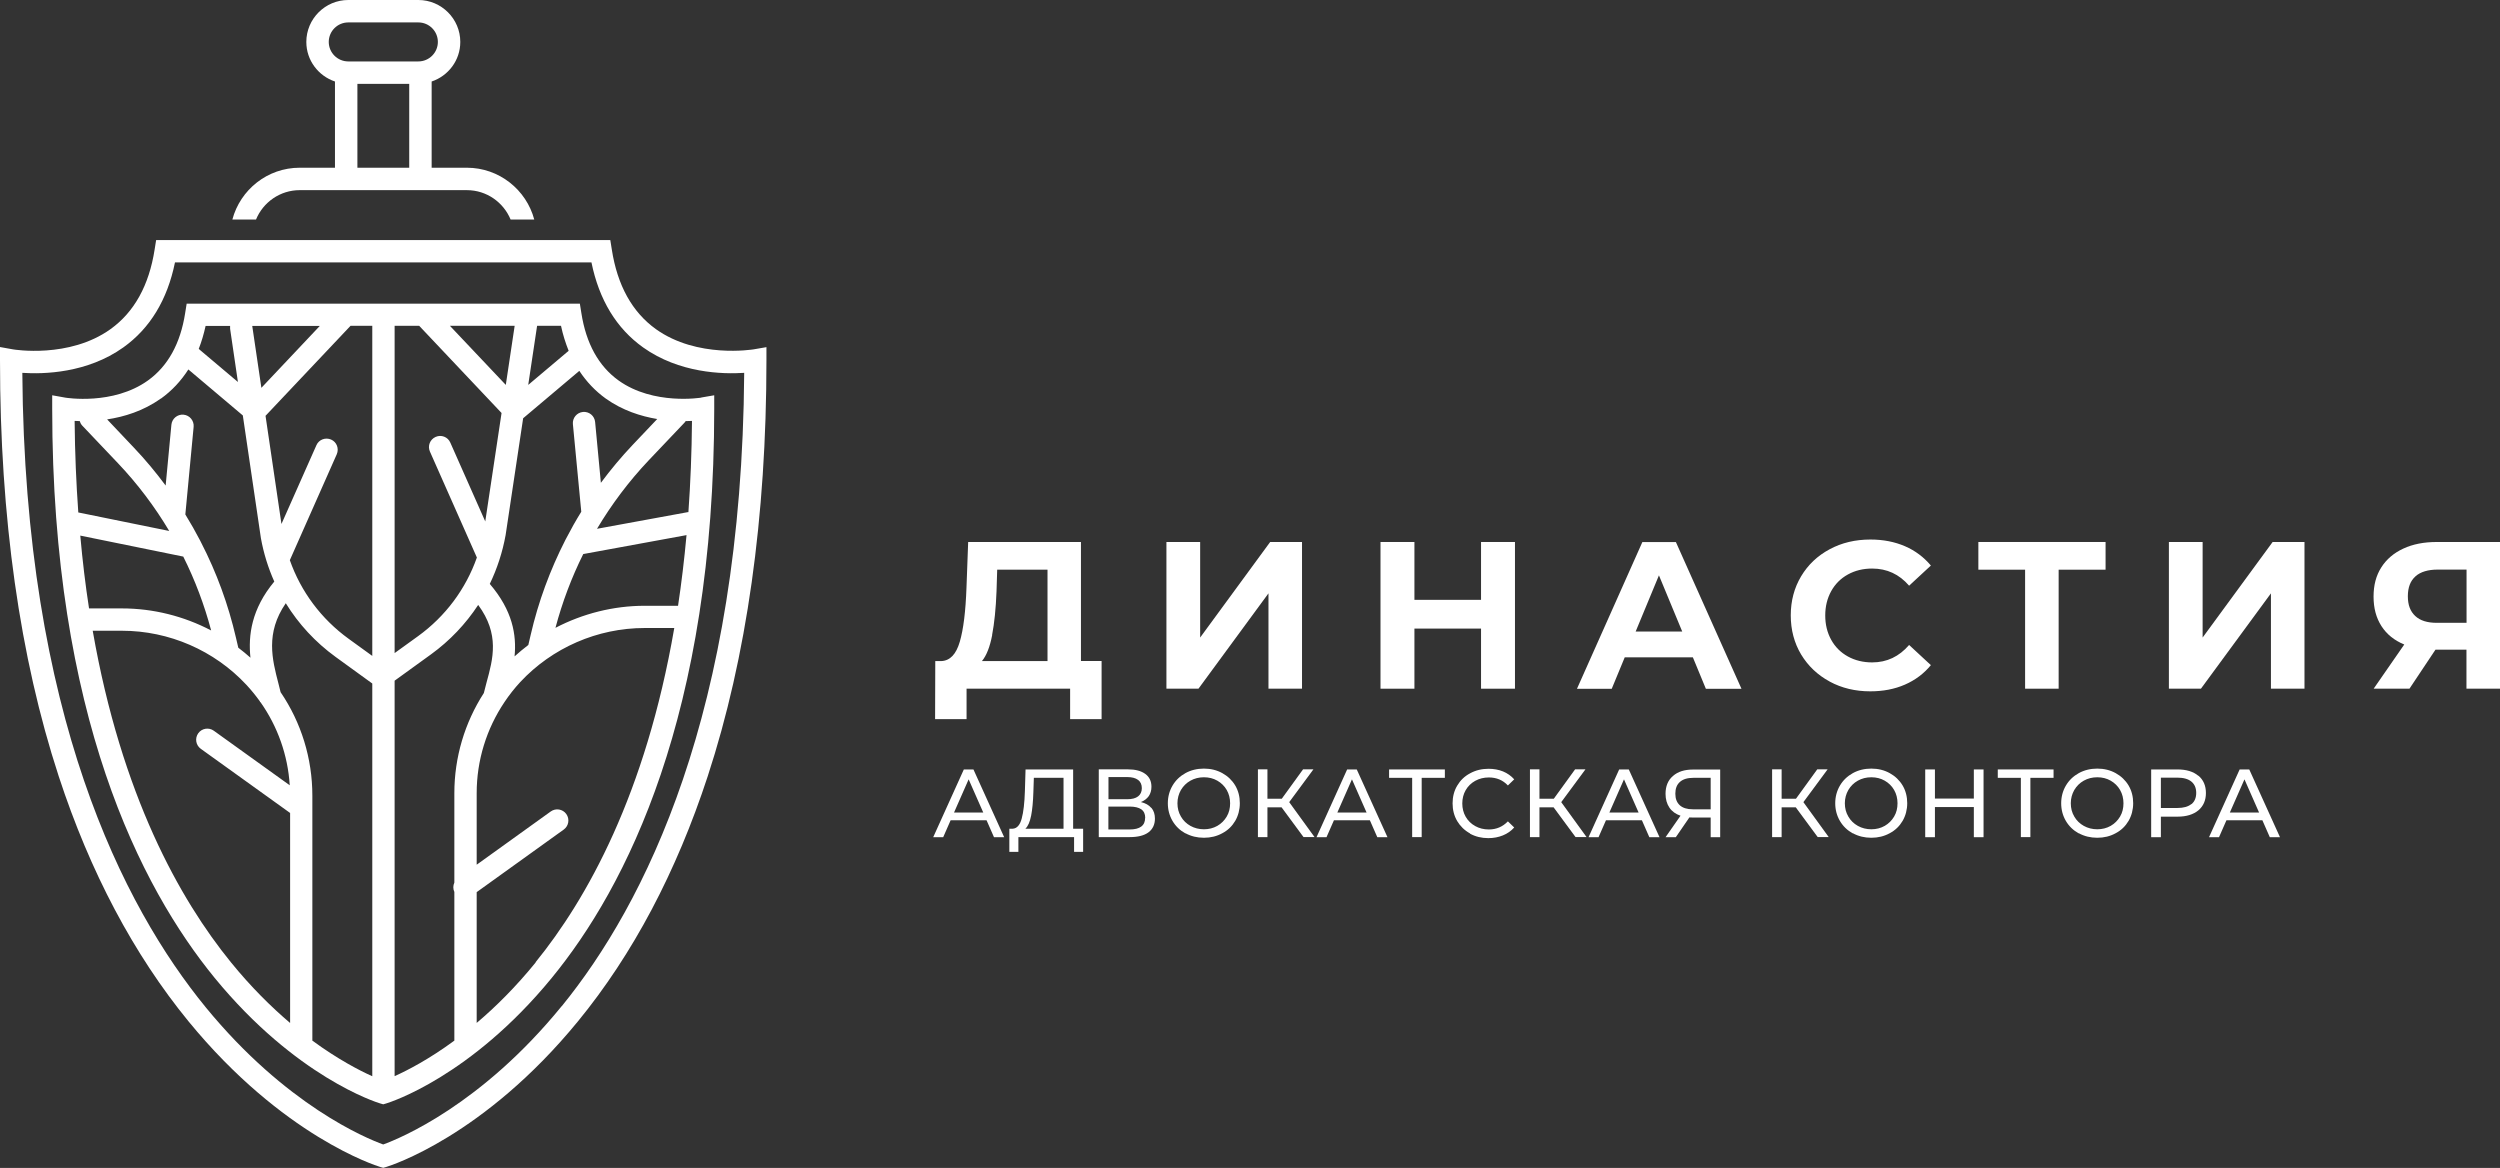 <?xml version="1.0" encoding="UTF-8"?><svg xmlns="http://www.w3.org/2000/svg" xmlns:xlink="http://www.w3.org/1999/xlink" viewBox="0 0 265.32 123.95"><rect x="0" y="0" width="265.32" height="123.95" fill="#333333" stroke="none"/><defs><style>.g{fill:#fff;}.h{fill:#fff;}.i{fill:#fff;}.j{fill:#fff;}.k{fill:#fff;}</style><linearGradient id="d" x1="-13.3" y1="6.02" x2="91.98" y2="115.85" gradientTransform="matrix(1, 0, 0, 1, 0, 0)" gradientUnits="userSpaceOnUse"><stop offset=".02" stop-color="#1b1b38"/><stop offset=".57" stop-color="#1d71b8"/><stop offset="1" stop-color="#1c1b3a"/></linearGradient><linearGradient id="e" x1="-14.14" y1="6.82" x2="91.15" y2="116.65" xlink:href="#d"/><linearGradient id="f" x1="9.3" y1="-15.65" x2="114.59" y2="94.19" xlink:href="#d"/></defs><g id="a"/><g id="b"><g id="c"><g><g><path class="j" d="M116.91,70.16v6.16h-3.34v-3.23h-10.99v3.23h-3.34l.02-6.16h.62c.93-.03,1.59-.71,1.98-2.05,.39-1.33,.62-3.24,.71-5.72l.18-4.87h11.97v12.63h2.18Zm-11.61-2.77c-.24,1.25-.6,2.18-1.09,2.77h6.96v-9.7h-5.34l-.07,2.27c-.07,1.85-.23,3.41-.47,4.66Z"/><path class="j" d="M123.79,57.52h3.58v10.14l7.43-10.14h3.38v15.57h-3.56v-10.12l-7.43,10.12h-3.4v-15.57Z"/><path class="j" d="M160.78,57.52v15.57h-3.6v-6.38h-7.07v6.38h-3.6v-15.57h3.6v6.14h7.07v-6.14h3.6Z"/><path class="j" d="M179.66,69.76h-7.23l-1.38,3.34h-3.69l6.94-15.57h3.56l6.96,15.57h-3.78l-1.38-3.34Zm-1.13-2.74l-2.47-5.96-2.47,5.96h4.94Z"/><path class="j" d="M194.18,72.33c-1.28-.69-2.29-1.65-3.03-2.87-.73-1.22-1.1-2.61-1.1-4.15s.37-2.93,1.1-4.15c.73-1.22,1.74-2.18,3.03-2.87,1.28-.69,2.72-1.03,4.33-1.03,1.35,0,2.57,.24,3.66,.71s2,1.16,2.75,2.05l-2.31,2.14c-1.05-1.22-2.36-1.82-3.92-1.82-.96,0-1.82,.21-2.58,.63-.76,.42-1.35,1.01-1.77,1.77-.42,.76-.63,1.62-.63,2.58s.21,1.82,.63,2.58,1.01,1.35,1.77,1.77c.76,.42,1.62,.63,2.58,.63,1.56,0,2.86-.62,3.92-1.85l2.31,2.14c-.74,.9-1.66,1.59-2.76,2.07s-2.32,.71-3.67,.71c-1.59,0-3.02-.34-4.3-1.03Z"/><path class="j" d="M223.46,60.46h-4.98v12.63h-3.56v-12.63h-4.96v-2.94h13.5v2.94Z"/><path class="j" d="M230.18,57.52h3.58v10.14l7.43-10.14h3.38v15.57h-3.56v-10.12l-7.43,10.12h-3.4v-15.57Z"/><path class="j" d="M265.32,57.52v15.57h-3.56v-4.14h-3.29l-2.76,4.14h-3.8l3.25-4.69c-1.05-.43-1.86-1.08-2.42-1.95-.56-.87-.84-1.91-.84-3.13s.27-2.24,.82-3.1c.55-.87,1.33-1.53,2.34-2,1.01-.47,2.19-.7,3.56-.7h6.72Zm-8.97,3.65c-.54,.47-.81,1.18-.81,2.11s.26,1.6,.78,2.09c.52,.49,1.28,.73,2.29,.73h3.16v-5.65h-3.07c-1.02,0-1.81,.24-2.35,.71Z"/><path class="k" d="M104.71,87.05h-3.82l-.79,1.8h-1.06l3.25-7.19h1.02l3.26,7.19h-1.08l-.79-1.8Zm-.36-.82l-1.55-3.52-1.55,3.52h3.1Z"/><path class="k" d="M114.95,87.95v2.46h-.96v-1.57h-5.91v1.57h-.96v-2.46h.36c.45-.03,.77-.39,.95-1.07,.19-.69,.3-1.66,.34-2.91l.07-2.31h5.05v6.29h1.06Zm-5.52-1.38c-.13,.66-.33,1.12-.61,1.38h4.05v-5.4h-3.15l-.05,1.51c-.03,1.01-.11,1.85-.24,2.52Z"/><path class="k" d="M122.2,85.74c.25,.3,.37,.68,.37,1.14,0,.62-.23,1.11-.68,1.45s-1.12,.51-1.99,.51h-3.29v-7.19h3.09c.79,0,1.4,.16,1.84,.48s.66,.77,.66,1.37c0,.39-.1,.72-.29,1-.2,.27-.47,.48-.83,.62,.49,.12,.85,.32,1.1,.62Zm-4.56-.92h2c.5,0,.88-.1,1.14-.3,.26-.2,.4-.49,.4-.87s-.13-.68-.4-.88c-.27-.2-.65-.3-1.14-.3h-2v2.35Zm3.9,1.98c0-.41-.14-.71-.42-.91-.28-.19-.69-.29-1.24-.29h-2.25v2.43h2.25c1.1,0,1.65-.41,1.65-1.23Z"/><path class="k" d="M125.81,88.45c-.58-.32-1.04-.76-1.37-1.32s-.5-1.19-.5-1.88,.17-1.32,.5-1.88c.33-.56,.79-1,1.37-1.32,.58-.32,1.24-.48,1.96-.48s1.37,.16,1.95,.48c.58,.32,1.04,.76,1.37,1.31,.33,.56,.49,1.19,.49,1.88s-.17,1.33-.49,1.88c-.33,.56-.78,1-1.37,1.31-.58,.32-1.23,.48-1.95,.48s-1.38-.16-1.96-.48Zm3.38-.8c.42-.24,.75-.57,1-.99s.36-.89,.36-1.41-.12-.99-.36-1.41-.58-.75-1-.99c-.42-.24-.89-.36-1.42-.36s-1,.12-1.43,.36c-.43,.24-.76,.57-1.01,.99-.24,.42-.37,.89-.37,1.41s.12,.99,.37,1.41c.24,.42,.58,.75,1.01,.99,.43,.24,.91,.36,1.43,.36s1-.12,1.42-.36Z"/><path class="k" d="M136.01,85.68h-1.5v3.16h-1.01v-7.19h1.01v3.12h1.52l2.26-3.12h1.1l-2.57,3.48,2.69,3.71h-1.17l-2.33-3.16Z"/><path class="k" d="M145.39,87.05h-3.82l-.79,1.8h-1.06l3.25-7.19h1.02l3.26,7.19h-1.08l-.79-1.8Zm-.36-.82l-1.55-3.52-1.55,3.52h3.1Z"/><path class="k" d="M153.34,82.55h-2.46v6.29h-1.01v-6.29h-2.45v-.89h5.92v.89Z"/><path class="k" d="M156.01,88.45c-.58-.32-1.03-.76-1.36-1.31-.33-.56-.49-1.19-.49-1.88s.16-1.33,.49-1.88c.33-.56,.78-1,1.37-1.31,.58-.32,1.23-.48,1.95-.48,.56,0,1.07,.09,1.54,.28,.46,.19,.86,.47,1.19,.84l-.67,.65c-.54-.57-1.21-.85-2.02-.85-.53,0-1.02,.12-1.45,.36-.43,.24-.77,.57-1.01,.99s-.36,.89-.36,1.41,.12,.99,.36,1.41,.58,.75,1.01,.99c.43,.24,.91,.36,1.45,.36,.8,0,1.47-.29,2.02-.86l.67,.65c-.33,.37-.73,.65-1.2,.84-.47,.19-.98,.29-1.55,.29-.72,0-1.37-.16-1.95-.48Z"/><path class="k" d="M164.88,85.68h-1.5v3.16h-1.01v-7.19h1.01v3.12h1.52l2.26-3.12h1.1l-2.57,3.48,2.69,3.71h-1.17l-2.33-3.16Z"/><path class="k" d="M174.26,87.05h-3.82l-.79,1.8h-1.06l3.25-7.19h1.02l3.26,7.19h-1.08l-.79-1.8Zm-.36-.82l-1.55-3.52-1.55,3.52h3.1Z"/><path class="k" d="M182.56,81.66v7.19h-1.01v-2.09h-1.98c-.12,0-.22,0-.28-.01l-1.44,2.1h-1.09l1.59-2.28c-.51-.17-.91-.46-1.18-.86s-.41-.89-.41-1.46c0-.81,.26-1.45,.79-1.9,.52-.46,1.23-.68,2.12-.68h2.88Zm-4.29,3.8c.31,.28,.77,.43,1.38,.43h1.9v-3.34h-1.84c-.62,0-1.09,.14-1.42,.43-.33,.29-.49,.7-.49,1.25s.16,.94,.47,1.23Z"/><path class="k" d="M190.58,85.68h-1.5v3.16h-1.01v-7.19h1.01v3.12h1.52l2.26-3.12h1.1l-2.57,3.48,2.69,3.71h-1.17l-2.33-3.16Z"/><path class="k" d="M196.64,88.45c-.58-.32-1.04-.76-1.37-1.32s-.5-1.19-.5-1.88,.17-1.32,.5-1.88c.33-.56,.79-1,1.37-1.32,.58-.32,1.24-.48,1.96-.48s1.37,.16,1.95,.48c.58,.32,1.04,.76,1.37,1.31,.33,.56,.49,1.19,.49,1.88s-.17,1.33-.49,1.88c-.33,.56-.78,1-1.37,1.31-.58,.32-1.23,.48-1.95,.48s-1.38-.16-1.96-.48Zm3.38-.8c.42-.24,.75-.57,1-.99s.36-.89,.36-1.41-.12-.99-.36-1.41-.58-.75-1-.99c-.42-.24-.89-.36-1.42-.36s-1,.12-1.43,.36c-.43,.24-.76,.57-1.01,.99-.24,.42-.37,.89-.37,1.41s.12,.99,.37,1.41c.24,.42,.58,.75,1.01,.99,.43,.24,.91,.36,1.43,.36s1-.12,1.42-.36Z"/><path class="k" d="M210.51,81.66v7.19h-1.03v-3.2h-4.13v3.2h-1.03v-7.19h1.03v3.09h4.13v-3.09h1.03Z"/><path class="k" d="M217.94,82.55h-2.46v6.29h-1.01v-6.29h-2.45v-.89h5.92v.89Z"/><path class="k" d="M220.62,88.45c-.58-.32-1.04-.76-1.37-1.32s-.5-1.19-.5-1.88,.17-1.32,.5-1.88c.33-.56,.79-1,1.37-1.32,.58-.32,1.24-.48,1.96-.48s1.37,.16,1.95,.48c.58,.32,1.04,.76,1.37,1.31,.33,.56,.49,1.19,.49,1.88s-.17,1.33-.49,1.88c-.33,.56-.78,1-1.37,1.31-.58,.32-1.23,.48-1.95,.48s-1.38-.16-1.96-.48Zm3.38-.8c.42-.24,.75-.57,1-.99s.36-.89,.36-1.41-.12-.99-.36-1.41-.58-.75-1-.99c-.42-.24-.89-.36-1.42-.36s-1,.12-1.43,.36c-.43,.24-.76,.57-1.01,.99-.24,.42-.37,.89-.37,1.41s.12,.99,.37,1.41c.24,.42,.58,.75,1.01,.99,.43,.24,.91,.36,1.43,.36s1-.12,1.42-.36Z"/><path class="k" d="M233.31,82.32c.53,.44,.8,1.06,.8,1.84s-.27,1.39-.8,1.84c-.53,.44-1.27,.67-2.2,.67h-1.78v2.18h-1.03v-7.19h2.8c.93,0,1.66,.22,2.2,.67Zm-.74,3.03c.34-.28,.51-.68,.51-1.2s-.17-.92-.51-1.2c-.34-.28-.84-.42-1.49-.42h-1.75v3.22h1.75c.65,0,1.15-.14,1.49-.42Z"/><path class="k" d="M240.11,87.05h-3.82l-.79,1.8h-1.06l3.25-7.19h1.02l3.26,7.19h-1.08l-.79-1.8Zm-.36-.82l-1.55-3.52-1.55,3.52h3.1Z"/></g><g><path class="h" d="M81.35,36.84l-1.39,.24c-.06,0-5.96,.99-10.35-2.15-2.51-1.8-4.09-4.64-4.68-8.45l-.16-1H16.57l-.16,1c-.59,3.8-2.16,6.64-4.68,8.45-4.39,3.15-10.29,2.16-10.34,2.15l-1.39-.25v1.41c0,16.66,2.1,31.51,6.23,44.14,3.32,10.15,7.96,18.91,13.78,26.02,9.99,12.19,19.9,15.31,20.32,15.44l.34,.1,.34-.1c.42-.13,10.33-3.24,20.32-15.44,5.83-7.11,10.46-15.87,13.78-26.02,4.13-12.63,6.23-27.49,6.23-44.14v-1.41Zm-21.73,69.93c-8.52,10.47-17.15,14.04-18.95,14.69-1.8-.65-10.32-4.16-18.83-14.55C13.07,96.19,2.62,75.83,2.37,39.57c2.27,.15,6.88,.04,10.72-2.7,2.83-2.02,4.67-5.05,5.48-9.02H62.77c.81,3.97,2.65,7,5.48,9.02,3.84,2.74,8.45,2.85,10.73,2.7-.25,36.15-10.63,56.48-19.35,67.2Z"/><path class="i" d="M74.42,42.2s-5.06,.84-8.77-1.82c-2.12-1.52-3.45-3.93-3.95-7.15l-.16-1H19.81l-.16,1c-.5,3.22-1.83,5.63-3.95,7.15-3.71,2.66-8.72,1.83-8.77,1.82l-1.39-.25v1.41c0,32.53,9.38,50.81,17.24,60.42,8.62,10.52,17.18,13.21,17.55,13.32l.34,.1,.34-.1c.36-.11,8.93-2.8,17.55-13.32,7.87-9.6,17.24-27.88,17.24-60.42v-1.41l-1.39,.24Zm-40.48-7.61l-6.2,6.57-.97-6.57h7.17Zm-12.12,0h2.6c-.01,.1-.01,.2,0,.3l.83,5.65-4.16-3.51c.3-.76,.54-1.58,.73-2.44Zm-4.75,7.72c1.17-.84,2.14-1.88,2.92-3.1l5.78,4.88,1.92,13.03c.29,1.6,.77,3.15,1.42,4.6-2.42,2.91-2.78,5.7-2.53,8.08-.42-.37-.85-.73-1.29-1.06l-.25-1.07c-.81-3.51-2.05-6.9-3.69-10.08-.03-.08-.07-.15-.11-.22-.49-.94-1.01-1.86-1.57-2.77l.88-9.3c.06-.65-.42-1.23-1.07-1.29-.65-.06-1.23,.42-1.29,1.07l-.61,6.45c-1.04-1.4-2.15-2.74-3.36-4.01l-2.85-3.01c1.8-.27,3.85-.89,5.69-2.21Zm-8.76,12.08c-.22-3.08-.36-6.31-.39-9.72,.17,0,.35,.02,.54,.02,.05,.17,.14,.34,.27,.48l3.78,3.98c2.09,2.2,3.91,4.62,5.45,7.2l-9.63-1.96h-.02Zm.2,2.45l10.94,2.23c1.25,2.5,2.24,5.13,2.96,7.84-2.9-1.52-6.15-2.34-9.47-2.34h-3.49c-.38-2.45-.69-5.03-.93-7.73Zm22.27,51.72c-2-1.7-4.14-3.81-6.27-6.43-5.44-6.69-11.62-17.74-14.67-35.19h3.11c4.99,0,9.8,2.09,13.2,5.74,.52,.56,.99,1.14,1.43,1.75,0,.03,.01,.06,.02,.08h.04c1.83,2.59,2.91,5.64,3.11,8.83l-8.06-5.79c-.53-.38-1.27-.26-1.65,.27-.38,.53-.26,1.27,.27,1.65l9.48,6.81v22.27Zm8.73,5.66c-1.4-.63-3.67-1.81-6.36-3.78v-25.99c0-3.96-1.18-7.77-3.37-10.99-.07-.3-.15-.6-.23-.92-.66-2.54-1.4-5.36,.78-8.52,1.36,2.21,3.14,4.14,5.29,5.7l3.89,2.82v41.68Zm0-44.61l-2.5-1.81c-2.92-2.11-5.08-5.02-6.25-8.35l4.98-11.24c.26-.6,0-1.3-.6-1.56-.6-.26-1.3,0-1.56,.6l-3.71,8.36-1.69-11.48,9.02-9.55h2.31v35.03Zm17.5-35.03h2.53c.2,.95,.48,1.82,.81,2.65l-4.29,3.62,.94-6.26Zm4.48,4.79c.76,1.15,1.69,2.13,2.8,2.93,1.77,1.26,3.72,1.88,5.46,2.17l-2.62,2.76c-1.2,1.27-2.32,2.61-3.36,4.01l-.61-6.45c-.06-.65-.63-1.13-1.29-1.07-.65,.06-1.13,.64-1.07,1.29l.89,9.3c-.57,.92-1.1,1.86-1.6,2.83-.03,.05-.06,.1-.08,.15-1.63,3.19-2.88,6.57-3.69,10.09l-.25,1.07c-.5,.38-.99,.79-1.46,1.21,.22-2.26-.2-4.86-2.63-7.69,.78-1.62,1.35-3.36,1.68-5.18l1.86-12.4,5.95-5.02Zm-6.87-4.79l-.94,6.27-5.93-6.27h6.87Zm-12.74,0h2.61l8.74,9.25-1.73,11.51-3.71-8.37c-.26-.6-.96-.87-1.56-.6-.6,.27-.87,.96-.6,1.56l4.98,11.24c-1.18,3.34-3.33,6.24-6.25,8.35l-2.48,1.79V34.59Zm6.34,59.09c-.14,.31-.15,.67,0,.99v15.78c-2.68,1.97-4.94,3.14-6.34,3.77v-41.97l3.87-2.8c2-1.45,3.68-3.23,5-5.24,2.29,3.11,1.58,5.7,.89,8.22-.11,.39-.2,.76-.29,1.13-2.03,3.15-3.13,6.82-3.13,10.63v9.5Zm8.64,8.46c-2.13,2.62-4.27,4.74-6.27,6.43v-13.88l9.24-6.64c.53-.38,.65-1.12,.27-1.65-.38-.53-1.12-.65-1.65-.27l-7.86,5.65v-7.6c0-3.47,1.04-6.82,2.95-9.66h0c.5-.75,1.06-1.46,1.67-2.12,3.4-3.65,8.21-5.74,13.2-5.74h3.15c-3.04,17.61-9.26,28.75-14.72,35.47Zm15.1-37.84h-3.54c-3.32,0-6.57,.83-9.47,2.34,.72-2.71,1.71-5.34,2.95-7.83l10.96-2.01c-.24,2.62-.54,5.12-.9,7.5Zm1.09-9.94s-.03,0-.04,0l-9.65,1.77c1.55-2.6,3.38-5.04,5.48-7.26l3.78-3.98c.06-.06,.11-.12,.15-.19,.24,0,.46-.01,.67-.02-.03,3.39-.16,6.6-.38,9.68Z"/><path class="g" d="M31.81,20.18h17.74c2.1,0,3.89,1.3,4.64,3.12h2.51c-.84-3.16-3.73-5.5-7.15-5.5h-3.74V8.65c1.76-.59,3.04-2.24,3.04-4.2,0-2.45-2-4.45-4.45-4.45h-7.44c-2.45,0-4.45,2-4.45,4.45,0,1.96,1.28,3.61,3.04,4.2v9.15h-3.74c-3.43,0-6.31,2.34-7.15,5.5h2.51c.75-1.83,2.55-3.12,4.64-3.12Zm3.08-15.73c0-1.14,.93-2.07,2.07-2.07h7.44c1.14,0,2.07,.93,2.07,2.07s-.93,2.07-2.07,2.07h-7.44c-1.14,0-2.07-.93-2.07-2.07Zm3.04,4.45h5.5v8.9h-5.5V8.9Z"/></g></g></g></g></svg>